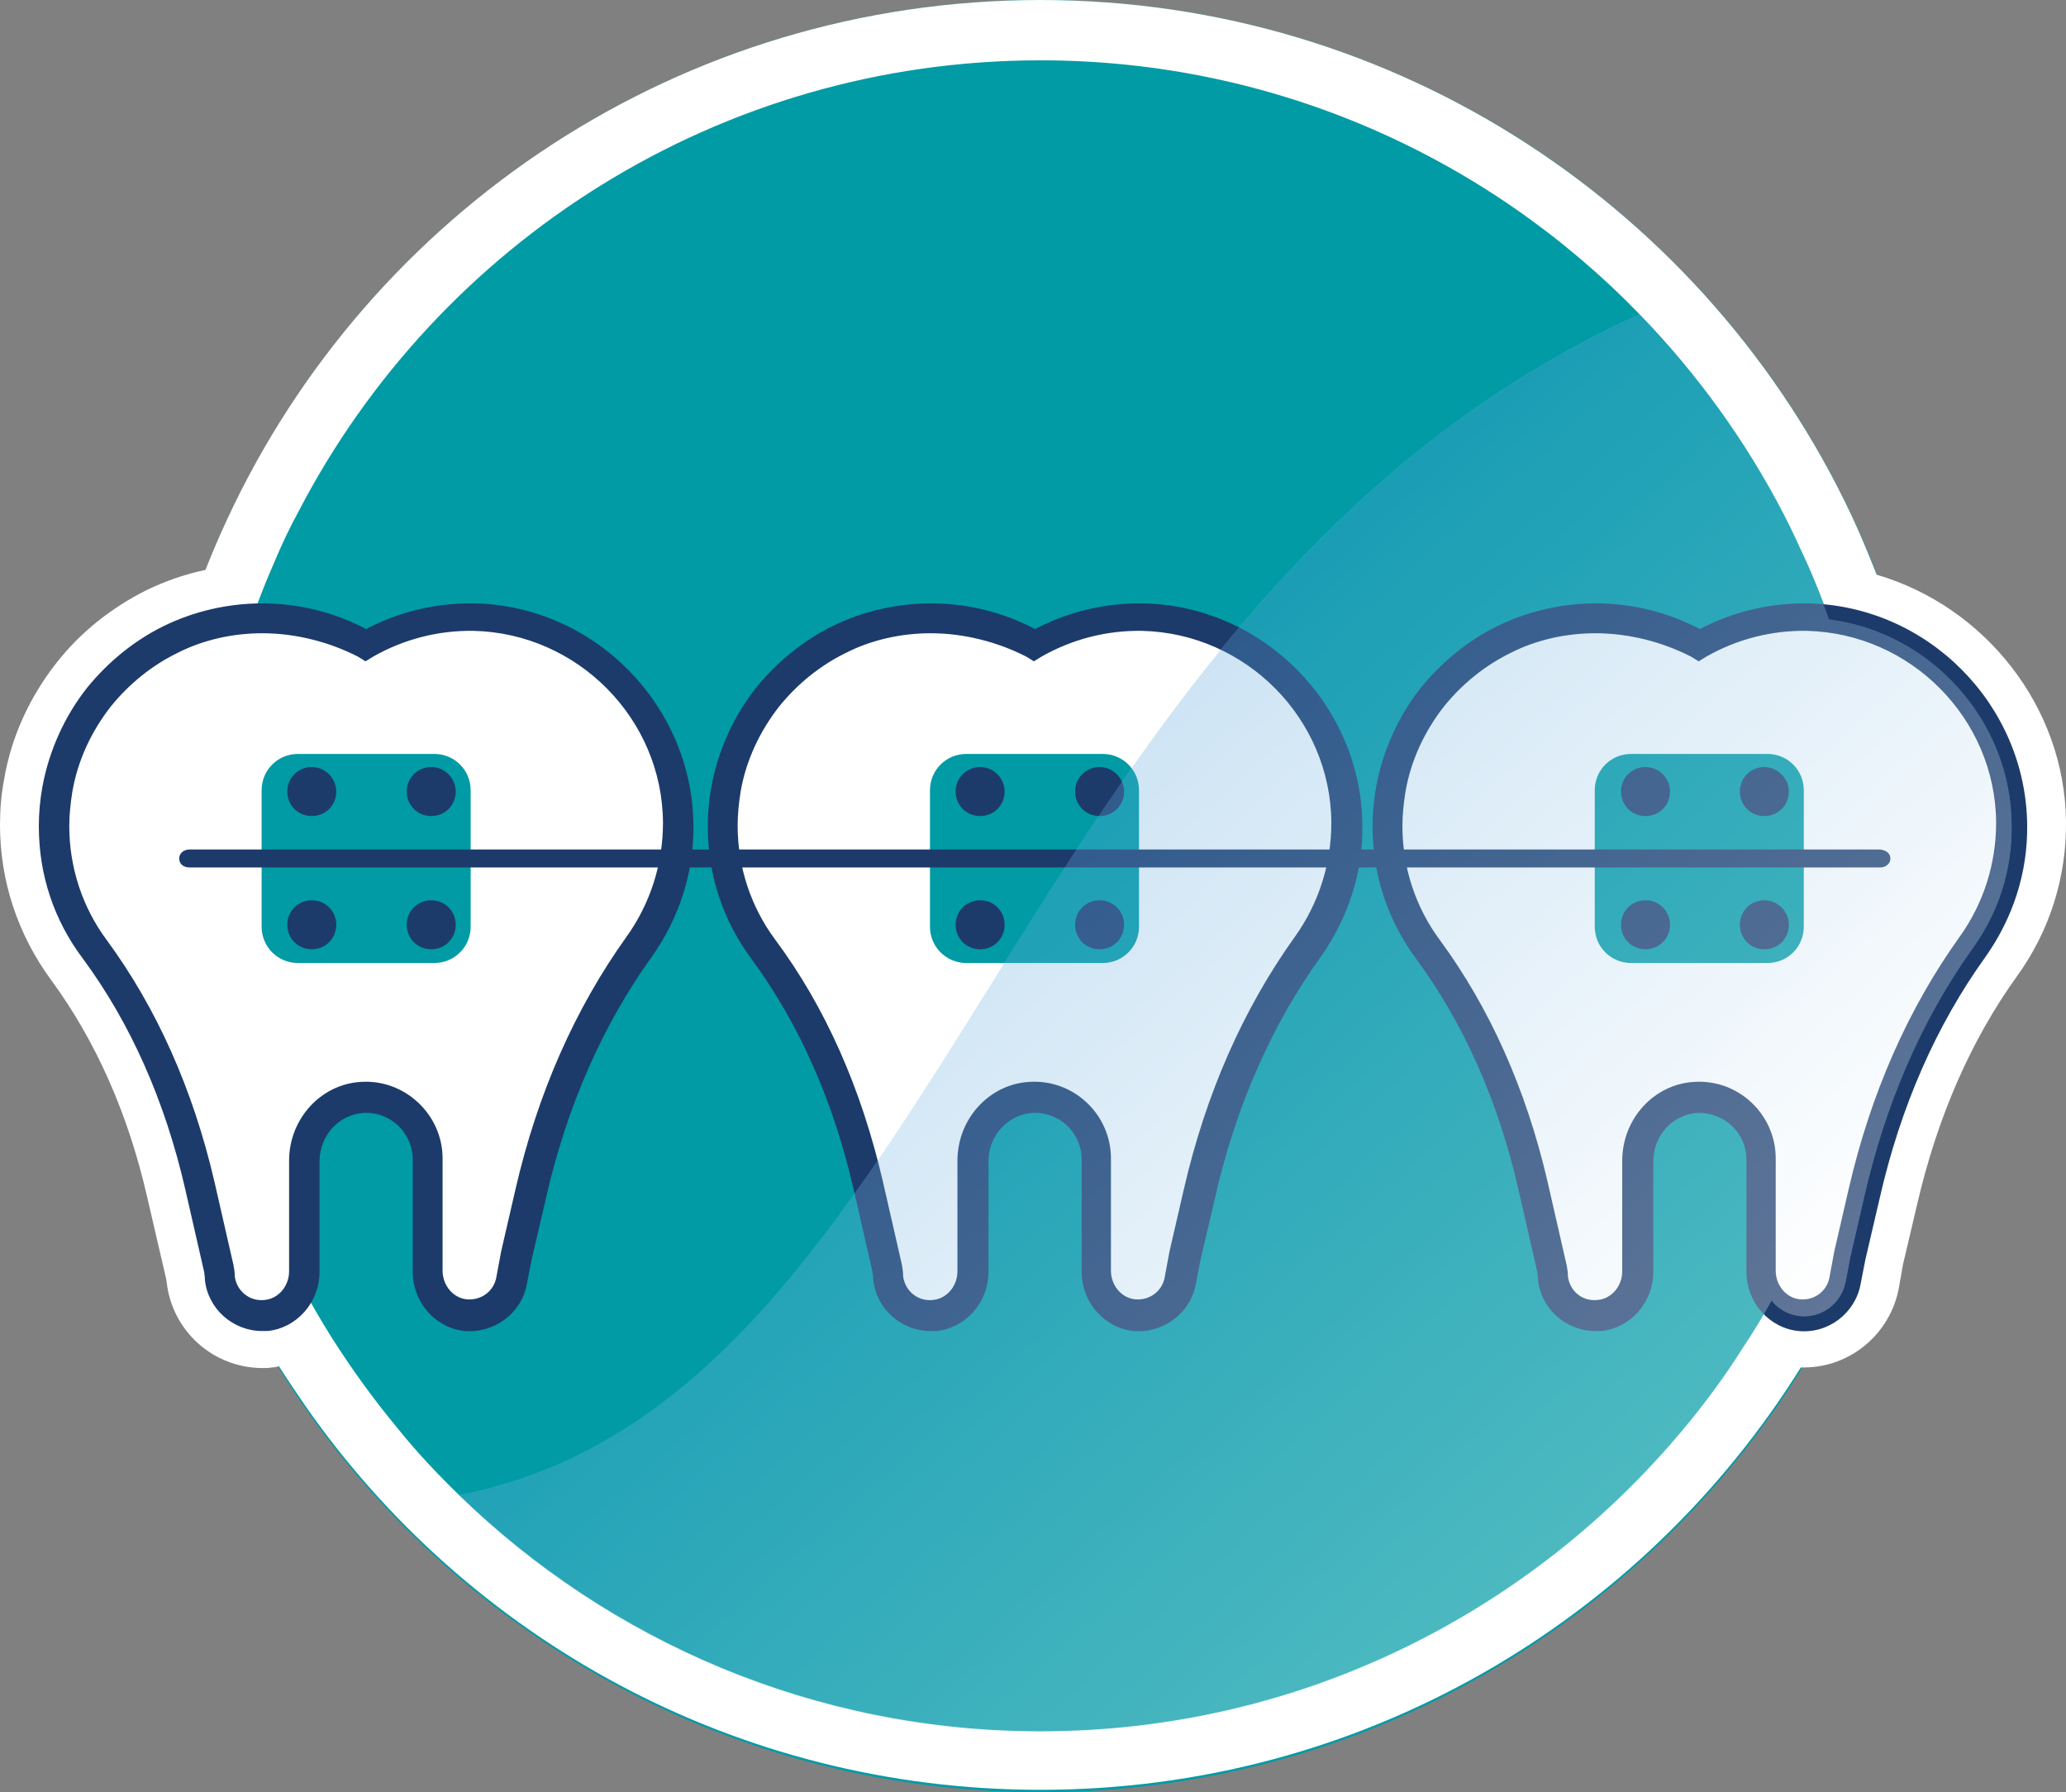 <svg xmlns="http://www.w3.org/2000/svg" xmlns:xlink="http://www.w3.org/1999/xlink" id="Layer_1" x="0px" y="0px" viewBox="0 0 345.9 300" style="enable-background:new 0 0 345.9 300;" xml:space="preserve">
<rect x="0" y="0" width="345.9" height="300" fill="#808080" stroke="none"/>
<style type="text/css">
	.st0{fill:#009BA5;}
	.st1{fill:#FFFFFF;}
	.st2{fill:#1C3B6B;}
	.st3{opacity:0.3;}
	.st4{clip-path:url(#SVGID_2_);}
	.st5{clip-path:url(#SVGID_4_);fill:url(#SVGID_5_);}
	.st6{clip-path:url(#SVGID_7_);}
	.st7{clip-path:url(#SVGID_9_);fill:url(#SVGID_10_);}
</style>
<path class="st0" d="M324.2,150c0,82.8-67.2,150-150,150c-82.8,0-150-67.2-150-150S91.3,0,174.2,0C257,0,324.2,67.2,324.2,150"></path>
<g>
	<path class="st1" d="M314.2,96.2c-1.3-3.3-2.7-6.7-4.2-9.9C286,35.3,234.2,0,174.2,0C113.8,0,61.8,35.6,38,87   c-1.3,2.8-2.5,5.6-3.6,8.4c-3.4,0.7-6.8,1.9-9.9,3.4c-5.8,2.9-11,7-15,12.1c-4.5,5.7-7.6,12.4-8.8,19.5c-0.5,2.6-0.7,5.1-0.7,7.7   c0,9.4,3,18.4,8.6,26c7.4,10.1,12.8,22.2,16,36.1l3.2,13.8l0.1,0.6c0.9,8.2,7.8,14.4,16.1,14.4c0.5,0,1,0,1.5-0.1   c0.4,0,0.8-0.1,1.2-0.2c1.4,2.2,2.9,4.4,4.4,6.6c27.1,38.9,72.1,64.3,123.1,64.3c53.7,0,100.8-28.2,127.3-70.7c0.2,0,0.3,0,0.5,0   c7.7,0,14.4-5.5,15.9-13.2l0.7-4l2.4-10.2c3.4-14.6,9-27.4,16.7-38.1c5.5-7.6,8.3-16.6,8.2-25.9   C345.7,118.3,332.3,101.5,314.2,96.2 M301.3,208.5c-2.8,6-5.9,11.7-9.5,17.1c-3.1,4.9-6.5,9.5-10.2,13.9   c-25.7,30.7-64.3,50.3-107.4,50.3c-37.8,0-72.2-15.1-97.4-39.6c-3.6-3.5-7.1-7.2-10.3-11.2c-3.9-4.7-7.6-9.8-10.9-15   c-4.3-6.8-8-14-11-21.5c-0.8-1.9-1.5-3.8-2.2-5.8c-0.8-2.3-1.6-4.6-2.3-6.9c-3.8-12.6-5.8-26-5.8-39.9c0-19.7,4.1-38.5,11.5-55.5   c1.3-3.1,2.7-6.1,4.3-9c23.3-44.7,70.2-75.3,124.1-75.3c39.3,0,74.9,16.3,100.3,42.5c9.6,9.9,17.8,21.2,24.2,33.6   c1.4,2.7,2.6,5.4,3.9,8.2c7.5,17,11.6,35.9,11.6,55.6c0,14.6-2.2,28.7-6.4,42c-0.5,1.7-1.1,3.4-1.7,5.1   C304.5,201,303,204.8,301.3,208.5"></path>
</g>
<g>
	<path class="st1" d="M267.1,103.5c-5.3,0-10.6,1.2-15.4,3.6c-4.6,2.3-8.7,5.6-11.9,9.6c-3.6,4.5-6,9.8-7,15.5   c-0.4,2-0.5,4.1-0.5,6.2c0,7.7,2.5,14.9,6.8,20.7c8.6,11.7,14.3,25.3,17.6,39.4l3.2,14c0.1,0.5,0.2,1,0.2,1.5   c0.4,3.8,3.8,6.7,7.8,6.3c3.7-0.3,6.4-3.7,6.4-7.4v-18.5c0-5.5,4.2-10.3,9.6-10.6c6-0.4,11,4.4,11,10.3v18.8c0,3.7,2.7,7,6.4,7.4   c3.8,0.4,7-2.2,7.7-5.7l0.8-4.2l2.4-10.4c3.4-14.8,9.3-29,18.2-41.3c4.2-5.8,6.6-12.9,6.5-20.6c-0.1-18.7-15.5-34.3-34.2-34.6   c-6.6-0.1-12.8,1.6-18.1,4.7C279.4,105.1,273.5,103.5,267.1,103.5"></path>
	<path class="st2" d="M267.1,222.8c-4.9,0-9.1-3.7-9.6-8.6l0-0.2c0-0.4-0.1-0.7-0.1-1l-3.2-14c-3.4-14.8-9.2-27.8-17.1-38.5   c-4.8-6.5-7.3-14.1-7.3-22.2c0-2.2,0.2-4.4,0.6-6.6c1.1-6,3.7-11.8,7.5-16.6c3.5-4.3,7.9-7.9,12.8-10.3c5.1-2.5,10.8-3.8,16.5-3.8   c6.1,0,12.1,1.5,17.4,4.3c5.5-2.9,11.8-4.4,18.1-4.3c20.1,0.4,36.5,17,36.7,37.1c0.1,8-2.4,15.6-7,22.1   c-8.2,11.4-14.2,25-17.7,40.4l-2.4,10.3l-0.8,4.1c-0.9,4.8-5.4,8.3-10.4,7.8c-4.9-0.5-8.7-4.8-8.7-9.9v-18.8c0-4.5-3.8-8-8.3-7.8   c-4.1,0.3-7.3,3.8-7.3,8.1v18.5c0,5.1-3.8,9.4-8.7,9.9C267.7,222.8,267.4,222.8,267.1,222.8z M267.1,106c-4.9,0-9.9,1.1-14.2,3.3   c-4.3,2.1-8.1,5.2-11.1,8.9c-3.3,4.2-5.6,9.1-6.5,14.4c-0.3,1.9-0.5,3.8-0.5,5.7c0,6.9,2.2,13.6,6.3,19.1   c8.3,11.3,14.4,24.9,18,40.4l3.2,14c0.1,0.6,0.2,1.1,0.2,1.6l0,0.2c0.3,2.5,2.4,4.3,5,4c2.3-0.2,4.1-2.3,4.1-4.8v-18.5   c0-7,5.3-12.8,12-13.2c7.5-0.5,13.7,5.5,13.7,12.8v18.8c0,2.5,1.8,4.6,4.1,4.8c2.4,0.2,4.5-1.4,4.9-3.7l0.8-4.3l2.4-10.4   c3.7-16.1,10-30.3,18.6-42.3c4-5.6,6.1-12.2,6.1-19.1c-0.1-17.4-14.3-31.7-31.7-32.1c-5.9-0.1-11.7,1.4-16.8,4.3l-1.3,0.8l-1.3-0.8   C278.4,107.5,272.8,106,267.1,106z"></path>
</g>
<g>
	<path class="st1" d="M155.8,103.5c-5.3,0-10.6,1.2-15.4,3.6c-4.6,2.3-8.7,5.6-11.9,9.6c-3.6,4.5-6,9.8-7,15.5   c-0.4,2-0.5,4.1-0.5,6.2c0,7.7,2.5,14.9,6.8,20.7c8.6,11.7,14.3,25.3,17.6,39.4l3.2,14c0.1,0.5,0.2,1,0.2,1.5   c0.4,3.8,3.8,6.7,7.8,6.3c3.7-0.3,6.4-3.7,6.4-7.4v-18.5c0-5.5,4.2-10.3,9.6-10.6c6-0.4,11,4.4,11,10.3v18.8c0,3.7,2.7,7,6.4,7.4   c3.8,0.4,7-2.2,7.7-5.7l0.8-4.2l2.4-10.4c3.4-14.8,9.3-29,18.2-41.3c4.2-5.8,6.6-12.9,6.5-20.6c-0.1-18.7-15.5-34.3-34.2-34.6   c-6.6-0.1-12.8,1.6-18.1,4.7C168.1,105.1,162.2,103.5,155.8,103.5"></path>
	<path class="st2" d="M155.8,222.8c-4.9,0-9.1-3.7-9.6-8.6l0-0.2c0-0.4-0.1-0.7-0.1-1l-3.2-14c-3.4-14.8-9.2-27.8-17.1-38.5   c-4.8-6.5-7.3-14.1-7.3-22.2c0-2.2,0.2-4.4,0.6-6.6c1.1-6,3.7-11.8,7.5-16.6c3.5-4.3,7.9-7.9,12.8-10.3c5.1-2.5,10.8-3.8,16.5-3.8   c6.1,0,12.1,1.5,17.4,4.3c5.5-2.9,11.8-4.4,18.1-4.3c20.1,0.4,36.5,17,36.7,37.1c0.1,8-2.4,15.6-7,22.1   c-8.2,11.4-14.2,25-17.7,40.4l-2.4,10.3l-0.8,4.1c-0.9,4.8-5.4,8.2-10.4,7.8c-4.9-0.5-8.7-4.8-8.7-9.9v-18.8c0-4.5-3.8-8.1-8.3-7.8   c-4.1,0.3-7.3,3.8-7.3,8.1v18.5c0,5.1-3.8,9.4-8.7,9.9C156.4,222.8,156.1,222.8,155.8,222.8z M155.8,106c-4.9,0-9.9,1.1-14.2,3.3   c-4.3,2.1-8.1,5.2-11.1,8.9c-3.3,4.2-5.6,9.1-6.5,14.3c-0.3,1.9-0.5,3.8-0.5,5.7c0,6.9,2.2,13.6,6.3,19.1   c8.4,11.3,14.4,24.9,18,40.4l3.2,14c0.1,0.6,0.2,1.2,0.2,1.7l0,0.2c0.3,2.5,2.5,4.3,5,4c2.3-0.2,4.1-2.3,4.1-4.8v-18.5   c0-7,5.3-12.8,12-13.2c7.5-0.5,13.7,5.5,13.7,12.8v18.8c0,2.5,1.8,4.6,4.1,4.8c2.4,0.2,4.5-1.4,4.9-3.7l0.8-4.3l2.4-10.4   c3.7-16.1,10-30.3,18.6-42.3c4-5.6,6.1-12.2,6.1-19.1c-0.1-17.4-14.3-31.7-31.7-32.1c-5.9-0.1-11.7,1.4-16.8,4.3l-1.3,0.8l-1.3-0.8   C167.1,107.5,161.5,106,155.8,106z"></path>
</g>
<g>
	<path class="st1" d="M43.9,103.5c-5.3,0-10.6,1.2-15.4,3.6c-4.6,2.3-8.7,5.6-11.9,9.6c-3.6,4.5-6,9.8-7,15.5   c-0.4,2-0.5,4.1-0.5,6.2c0,7.7,2.5,14.9,6.8,20.7c8.6,11.7,14.3,25.3,17.6,39.4l3.2,14c0.1,0.5,0.2,1,0.2,1.5   c0.4,3.8,3.8,6.7,7.7,6.3c3.7-0.3,6.4-3.7,6.4-7.4v-18.5c0-5.5,4.2-10.3,9.6-10.6c6-0.4,11,4.4,11,10.3v18.8c0,3.7,2.7,7,6.4,7.4   c3.8,0.4,7-2.2,7.7-5.7l0.8-4.2l2.4-10.4c3.4-14.8,9.3-29,18.2-41.3c4.2-5.8,6.6-12.9,6.5-20.6c-0.1-18.7-15.5-34.3-34.2-34.6   c-6.6-0.1-12.8,1.6-18.1,4.7C56.2,105.1,50.3,103.5,43.9,103.5"></path>
	<path class="st2" d="M43.9,222.8c-4.9,0-9.1-3.7-9.6-8.6l0-0.2c0-0.4-0.1-0.7-0.1-1l-3.2-14c-3.4-14.8-9.2-27.8-17.1-38.5   C9,154,6.5,146.4,6.5,138.3c0-2.2,0.2-4.4,0.6-6.6c1.1-6,3.7-11.8,7.5-16.6c3.5-4.3,7.9-7.9,12.8-10.3c5.1-2.5,10.8-3.8,16.5-3.8   c6.1,0,12.1,1.5,17.4,4.3c5.5-2.9,11.7-4.4,18.1-4.3c20.1,0.4,36.5,17,36.7,37.1c0.1,8-2.4,15.6-7,22.1   c-8.2,11.4-14.2,25-17.7,40.4L89,210.9l-0.8,4.1c-0.9,4.8-5.4,8.2-10.4,7.8c-4.9-0.5-8.7-4.8-8.7-9.9v-18.8c0-4.5-3.8-8.1-8.3-7.8   c-4.1,0.3-7.3,3.8-7.3,8.1v18.5c0,5.1-3.8,9.4-8.7,9.9C44.5,222.8,44.2,222.8,43.9,222.8z M43.9,106c-4.9,0-9.9,1.1-14.2,3.3   c-4.3,2.1-8.1,5.2-11.1,8.9c-3.3,4.2-5.6,9.1-6.5,14.4c-0.3,1.9-0.5,3.8-0.5,5.7c0,6.9,2.2,13.6,6.3,19.1   c8.3,11.3,14.4,24.9,18,40.4l3.2,14c0.1,0.6,0.2,1.1,0.2,1.6l0,0.2c0.3,2.5,2.5,4.3,5,4c2.3-0.2,4.1-2.3,4.1-4.8v-18.5   c0-7,5.3-12.8,12-13.2c7.4-0.5,13.7,5.5,13.7,12.8v18.8c0,2.5,1.8,4.6,4.1,4.8c2.4,0.2,4.5-1.4,4.9-3.7l0.8-4.3l2.4-10.4   c3.7-16.1,10-30.3,18.6-42.3c4-5.6,6.1-12.2,6.1-19.1c-0.1-17.4-14.3-31.7-31.7-32.1c-5.9-0.1-11.7,1.4-16.8,4.3l-1.3,0.8l-1.3-0.8   C55.2,107.5,49.6,106,43.9,106z"></path>
</g>
<path class="st0" d="M190.7,155.1c0,3.4-2.7,6.1-6.1,6.1h-22.8c-3.4,0-6.1-2.7-6.1-6.1v-22.8c0-3.4,2.7-6.1,6.1-6.1h22.8  c3.4,0,6.1,2.7,6.1,6.1V155.1z"></path>
<path class="st2" d="M168.2,132.5c0,2.3-1.8,4.1-4.1,4.1c-2.3,0-4.1-1.8-4.1-4.1c0-2.3,1.8-4.1,4.1-4.1  C166.4,128.4,168.2,130.3,168.2,132.5"></path>
<path class="st2" d="M188.2,132.5c0,2.3-1.8,4.1-4.1,4.1s-4.1-1.8-4.1-4.1c0-2.3,1.8-4.1,4.1-4.1S188.2,130.3,188.2,132.5"></path>
<path class="st2" d="M168.2,154.8c0,2.3-1.8,4.1-4.1,4.1c-2.3,0-4.1-1.8-4.1-4.1c0-2.3,1.8-4.1,4.1-4.1  C166.4,150.7,168.2,152.5,168.2,154.8"></path>
<path class="st2" d="M188.2,154.8c0,2.3-1.8,4.1-4.1,4.1s-4.1-1.8-4.1-4.1c0-2.3,1.8-4.1,4.1-4.1S188.2,152.5,188.2,154.8"></path>
<path class="st0" d="M302,155.1c0,3.4-2.7,6.1-6.1,6.1h-22.8c-3.4,0-6.1-2.7-6.1-6.1v-22.8c0-3.4,2.7-6.1,6.1-6.1h22.8  c3.4,0,6.1,2.7,6.1,6.1V155.1z"></path>
<path class="st2" d="M279.6,132.5c0,2.3-1.8,4.1-4.1,4.1c-2.3,0-4.1-1.8-4.1-4.1c0-2.3,1.8-4.1,4.1-4.1S279.6,130.3,279.6,132.5"></path>
<path class="st2" d="M299.5,132.5c0,2.3-1.8,4.1-4.1,4.1c-2.3,0-4.1-1.8-4.1-4.1c0-2.3,1.8-4.1,4.1-4.1  C297.6,128.4,299.5,130.3,299.5,132.5"></path>
<path class="st2" d="M279.6,154.8c0,2.3-1.8,4.1-4.1,4.1c-2.3,0-4.1-1.8-4.1-4.1c0-2.3,1.8-4.1,4.1-4.1S279.6,152.5,279.6,154.8"></path>
<path class="st2" d="M299.5,154.8c0,2.3-1.8,4.1-4.1,4.1c-2.3,0-4.1-1.8-4.1-4.1c0-2.3,1.8-4.1,4.1-4.1  C297.6,150.7,299.5,152.5,299.5,154.8"></path>
<path class="st0" d="M78.8,155.1c0,3.4-2.7,6.1-6.1,6.1H49.9c-3.4,0-6.1-2.7-6.1-6.1v-22.8c0-3.4,2.7-6.1,6.1-6.1h22.8  c3.4,0,6.1,2.7,6.1,6.1L78.8,155.1L78.8,155.1z"></path>
<path class="st2" d="M56.3,132.5c0,2.3-1.8,4.1-4.1,4.1s-4.1-1.8-4.1-4.1c0-2.3,1.8-4.1,4.1-4.1S56.3,130.3,56.3,132.5"></path>
<path class="st2" d="M76.3,132.5c0,2.3-1.8,4.1-4.1,4.1s-4.1-1.8-4.1-4.1c0-2.3,1.8-4.1,4.1-4.1S76.3,130.3,76.3,132.5"></path>
<path class="st2" d="M56.3,154.8c0,2.3-1.8,4.1-4.1,4.1s-4.1-1.8-4.1-4.1c0-2.3,1.8-4.1,4.1-4.1S56.3,152.5,56.3,154.8"></path>
<path class="st2" d="M76.3,154.8c0,2.3-1.8,4.1-4.1,4.1s-4.1-1.8-4.1-4.1c0-2.3,1.8-4.1,4.1-4.1S76.3,152.5,76.3,154.8"></path>
<path class="st2" d="M316.5,143.7c0,0.9-0.8,1.5-1.7,1.5H31.7c-1,0-1.7-0.6-1.7-1.5c0-0.9,0.8-1.5,1.7-1.5h283.1  C315.7,142.3,316.5,142.8,316.5,143.7"></path>
<g class="st3">
	<g>
		<g>
			<defs>
				<rect id="SVGID_1_" x="76.8" y="52.6" width="260" height="237.3"></rect>
			</defs>
			<clipPath id="SVGID_2_">
				<use xlink:href="#SVGID_1_" style="overflow:visible;"></use>
			</clipPath>
			<g class="st4">
				<g>
					<defs>
						<path id="SVGID_3_" d="M306.2,103.7c-6.8-19.3-17.7-36.7-31.7-51.1C168.2,101.1,159,234.4,76.8,250.3        c25.2,24.5,59.6,39.6,97.4,39.6c52.6,0,98.5-29.2,122.4-72.2l0,0c1.1,1.4,2.8,2.4,4.7,2.6c3.8,0.4,7-2.2,7.7-5.7l0.8-4.2        l2.4-10.4c3.4-14.8,9.3-29,18.1-41.3c4.2-5.8,6.6-12.9,6.5-20.6C336.7,120.6,323.2,105.8,306.2,103.7"></path>
					</defs>
					<clipPath id="SVGID_4_">
						<use xlink:href="#SVGID_3_" style="overflow:visible;"></use>
					</clipPath>
					
						<linearGradient id="SVGID_5_" gradientUnits="userSpaceOnUse" x1="-204.385" y1="-1044.425" x2="-202.655" y2="-1044.425" gradientTransform="matrix(58.995 66.443 -66.443 58.995 -57164.52 75328.367)">
						<stop offset="0" style="stop-color:#FFFFFE"></stop>
						<stop offset="1" style="stop-color:#26CAD3"></stop>
					</linearGradient>
					<polygon class="st5" points="222.2,-76.5 454.7,185.3 191.4,419 -41,157.2      "></polygon>
				</g>
			</g>
		</g>
		<g>
			<defs>
				<rect id="SVGID_6_" x="76.8" y="52.6" width="260" height="237.3"></rect>
			</defs>
			<clipPath id="SVGID_7_">
				<use xlink:href="#SVGID_6_" style="overflow:visible;"></use>
			</clipPath>
			<g class="st6">
				<g>
					<defs>
						<path id="SVGID_8_" d="M306.2,103.7c-6.8-19.3-17.7-36.7-31.7-51.1C168.2,101.1,159,234.4,76.8,250.3        c25.2,24.5,59.6,39.6,97.4,39.6c52.6,0,98.5-29.2,122.4-72.2l0,0c1.1,1.4,2.8,2.4,4.7,2.6c3.8,0.4,7-2.2,7.7-5.7l0.8-4.2        l2.4-10.4c3.4-14.8,9.3-29,18.1-41.3c4.2-5.8,6.6-12.9,6.5-20.6C336.7,120.6,323.2,105.8,306.2,103.7"></path>
					</defs>
					<clipPath id="SVGID_9_">
						<use xlink:href="#SVGID_8_" style="overflow:visible;"></use>
					</clipPath>
					
						<linearGradient id="SVGID_10_" gradientUnits="userSpaceOnUse" x1="-204.385" y1="-1044.425" x2="-202.655" y2="-1044.425" gradientTransform="matrix(58.995 66.443 -66.443 58.995 -57164.52 75328.367)">
						<stop offset="0" style="stop-color:#56A3DA"></stop>
						<stop offset="1" style="stop-color:#FFFFFF"></stop>
					</linearGradient>
					<polygon class="st7" points="222.2,-76.5 454.7,185.3 191.4,419 -41,157.2      "></polygon>
				</g>
			</g>
		</g>
	</g>
</g>
</svg>